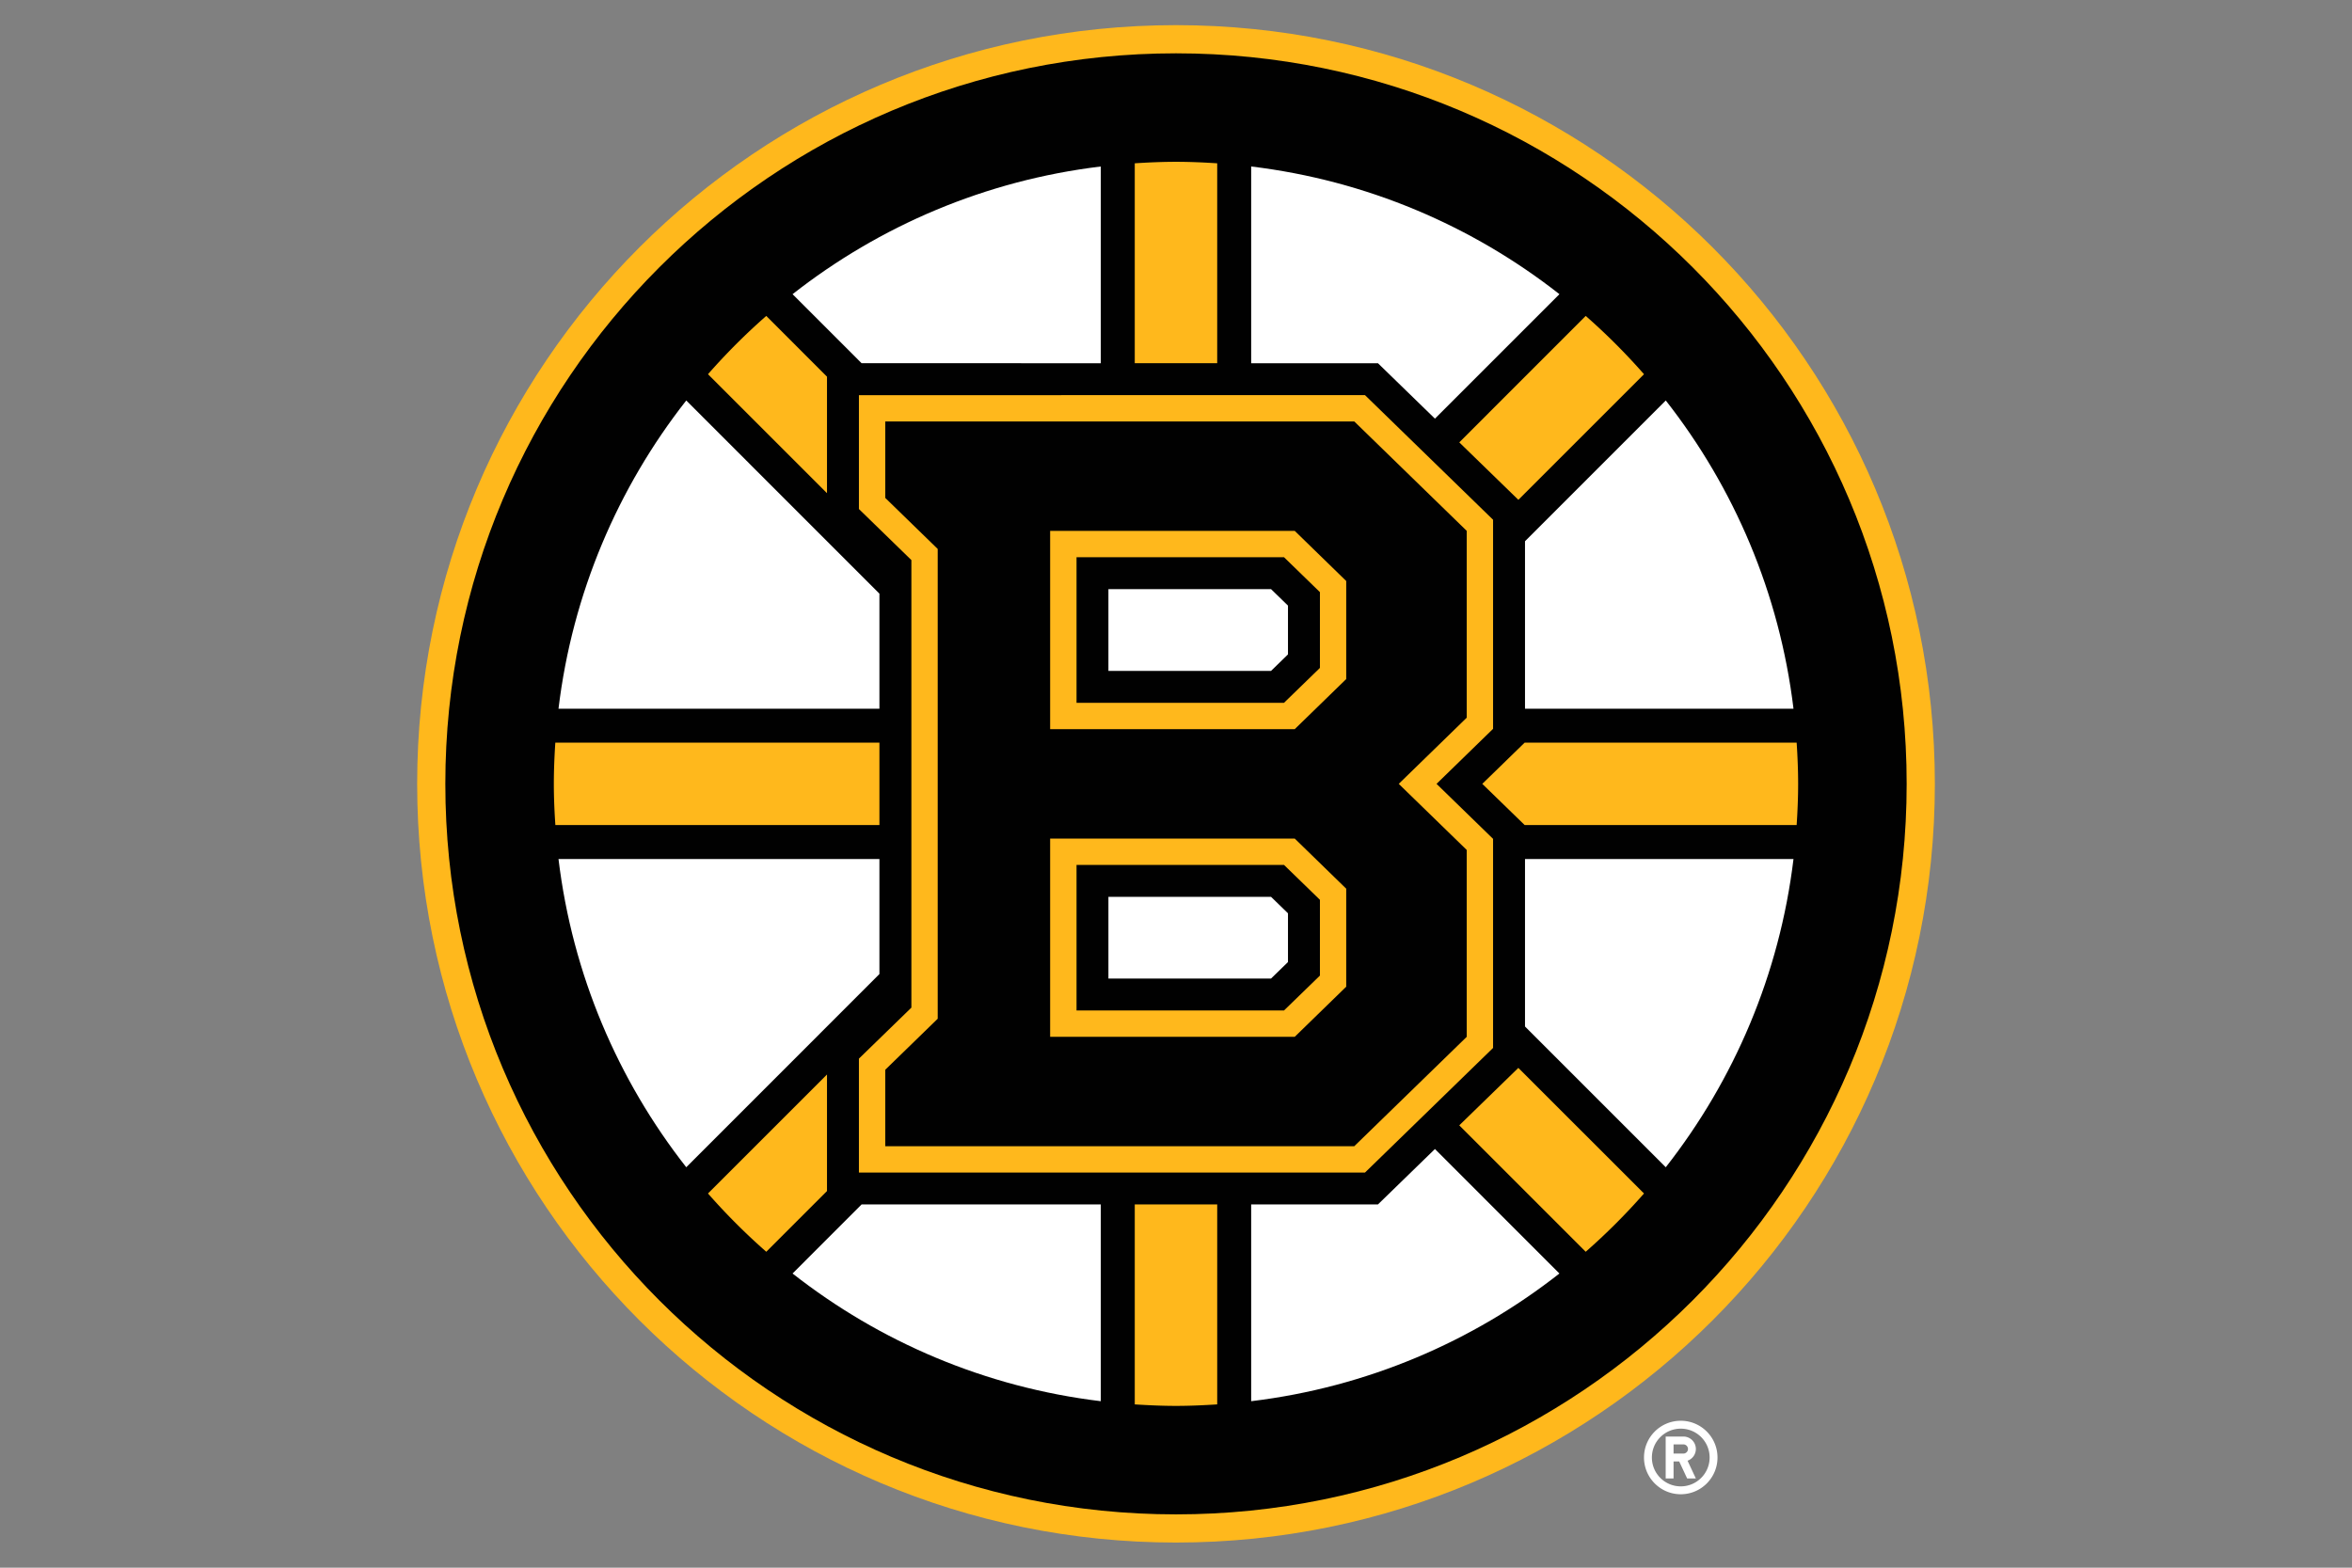 <svg xmlns="http://www.w3.org/2000/svg" viewBox="0 0 960 640"><rect x="0" y="0" width="960" height="640" fill="#808080" stroke="none"/><path fill="#fff" d="M686.025 580.018c-8.282 0-15.005 6.713-15.005 15 0 8.279 6.723 15.002 15.005 15.002s14.995-6.723 14.995-15.001c0-8.288-6.713-15.001-14.995-15.001m0 26.783c-6.518 0-11.782-5.27-11.782-11.782s5.264-11.774 11.782-11.774c6.51 0 11.78 5.264 11.78 11.774s-5.27 11.782-11.78 11.782m6.164-15.259a5.085 5.085 0 0 0-5.09-5.082h-7.228v17.122h3.213v-6.954h2.306l3.246 6.954h3.553l-3.389-7.25a5.095 5.095 0 0 0 3.389-4.79m-5.09 1.872h-4.015v-3.747h4.015c1.032 0 1.877.839 1.877 1.875a1.88 1.88 0 0 1-1.877 1.872"/><path fill="none" d="M800.005 320.007C800.005 143.55 656.455 0 479.998 0S159.995 143.55 159.995 320.007 303.552 640 479.998 640s320.007-143.557 320.007-319.993"/><path fill="#ffb81c" d="M479.998 10.265c-171.061 0-309.728 138.677-309.728 309.742s138.667 309.731 309.728 309.731 309.739-138.687 309.739-309.731S651.053 10.265 479.998 10.265"/><path fill="#010101" d="M479.998 21.77c-164.696 0-298.23 133.524-298.23 298.237s133.534 298.227 298.23 298.227S778.23 484.707 778.23 320.007 644.694 21.769 479.999 21.769"/><g fill="#ffb81c"><path d="m619.74 204.049 51.28-51.278a257.5 257.5 0 0 0-23.786-23.796l-51.61 51.624zM496.82 66.668c-5.57-.36-11.16-.61-16.822-.61s-11.255.25-16.828.61v81.62h33.65zM337.55 153.775l-24.784-24.8a256 256 0 0 0-23.79 23.796l48.573 48.573zM337.55 438.663l-48.574 48.573a257.5 257.5 0 0 0 23.79 23.79l24.783-24.79zM358.948 303.185H226.659c-.357 5.553-.602 11.164-.602 16.822 0 5.654.245 11.242.626 16.818h132.265zM733.33 303.185H622.306l-17.287 16.822 17.3 16.818h111.008c.367-5.576.606-11.164.606-16.818 0-5.658-.239-11.269-.603-16.822M595.616 459.415l51.611 51.61a258 258 0 0 0 23.793-23.79l-51.287-51.277zM463.17 573.336c5.573.353 11.167.612 16.828.612s11.252-.259 16.822-.612V491.7h-33.65z"/><path d="M350.579 432.18v46.505h206.564l52.275-50.87v-85.359l-23.073-22.45 23.073-22.462v-85.359l-52.275-50.866H350.58v46.488l21.416 20.843v182.707z"/></g><g fill="#010101"><path d="m538.745 241.737-14.67-14.262H439.4v59.447h84.675l14.67-14.252zM538.745 367.344l-14.67-14.256H439.4v59.438h84.675l14.67-14.246z"/><path d="M361.329 436.723v31.209h191.436l45.9-44.653v-76.286l-27.748-26.986 27.747-27.013v-76.273l-45.899-44.666H361.33v31.215l21.409 20.84v191.783zm67.3-220.002h99.828l21.021 20.47v40.025l-21.021 20.46H428.63zm0 125.614h99.828l21.021 20.466v40.008l-21.021 20.47H428.63z"/></g><g fill="#fff"><path d="M323.496 519.9c35.533 27.888 78.68 46.454 125.812 52.132v-80.33h-97.634zM562.43 491.701h-51.748v80.331c47.131-5.678 90.289-24.244 125.812-52.132l-50.8-50.823zM358.948 350.694H227.96c5.691 47.138 24.264 90.269 52.146 125.829l78.842-78.87zM358.948 242.353l-78.842-78.859c-27.882 35.54-46.455 78.681-52.147 125.826h130.989zM585.695 170.913l50.809-50.816c-35.533-27.878-78.69-46.448-125.822-52.129v80.32h51.749zM622.45 419.06l57.454 57.463c27.872-35.56 46.435-78.69 52.133-125.83H622.451zM449.308 148.289V67.968c-47.132 5.681-90.28 24.251-125.816 52.13l28.185 28.19zM622.45 289.32h109.587c-5.695-47.145-24.261-90.286-52.133-125.83l-57.453 57.465zM452.416 240.505v33.387h66.372l6.917-6.732v-19.93l-6.917-6.725zM452.416 366.122v33.364h66.372l6.917-6.729v-19.91l-6.917-6.725z"/></g></svg>